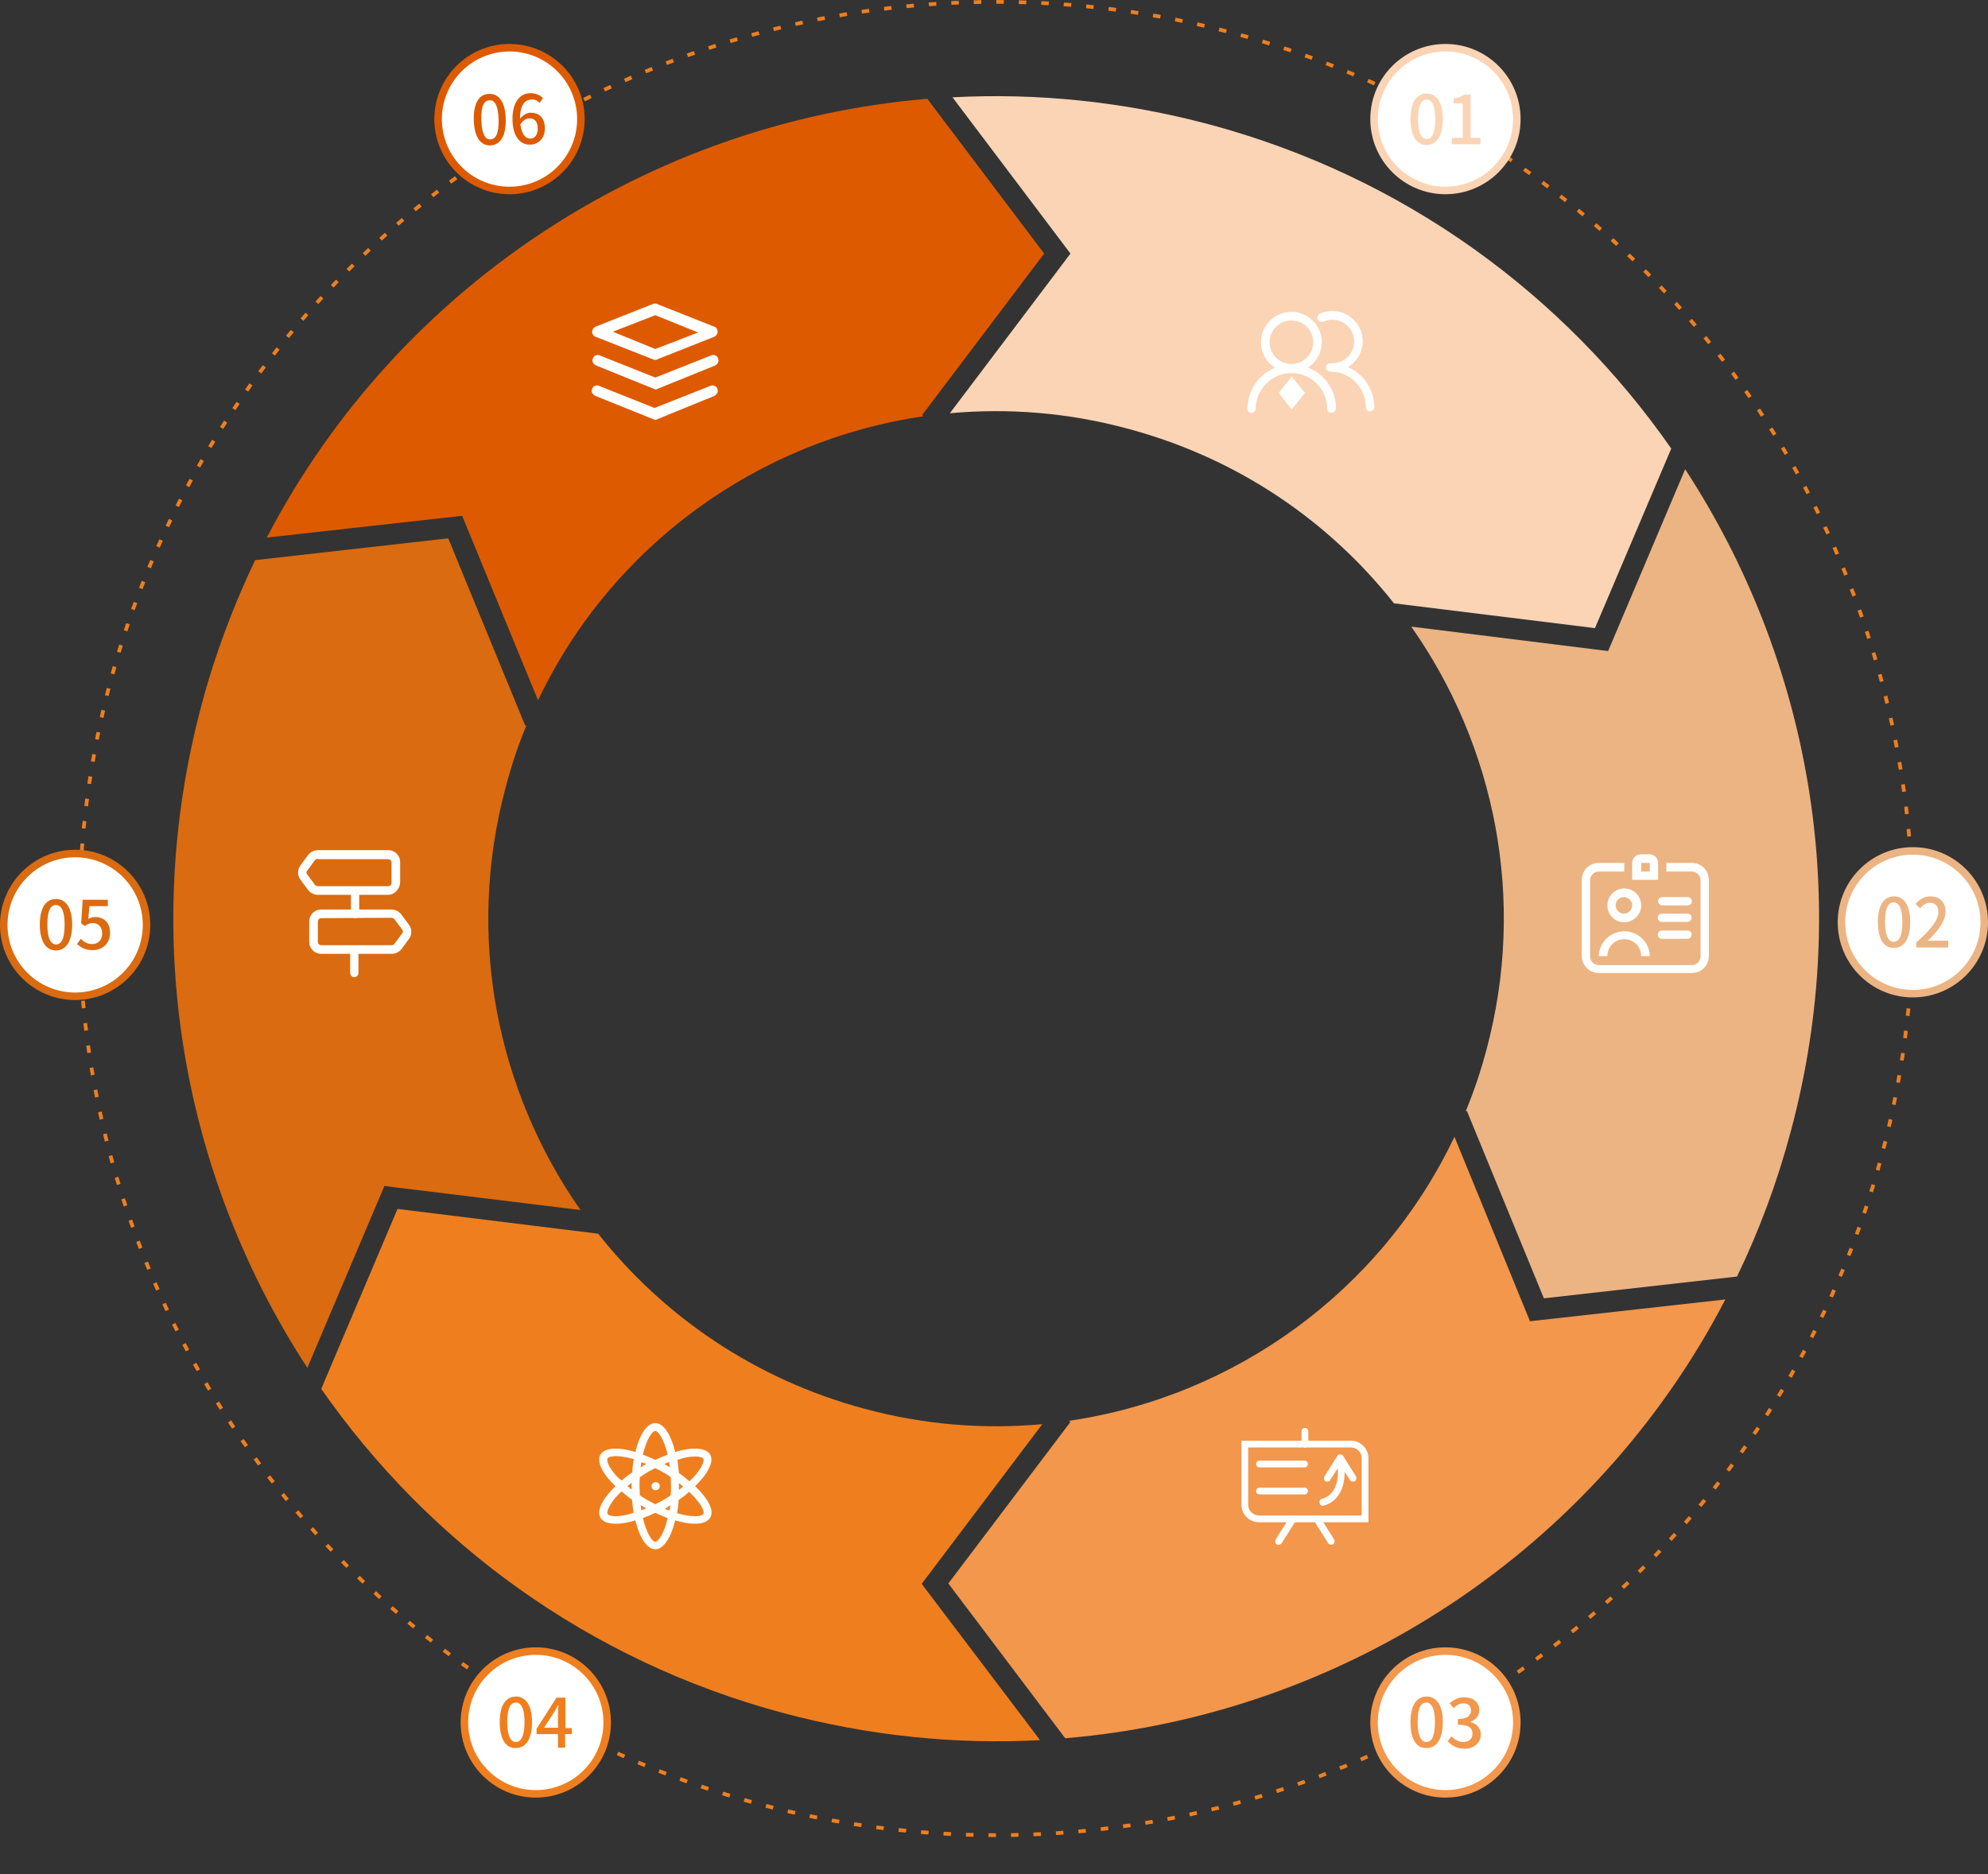 <?xml version="1.0" encoding="utf-8"?>
<!-- Generator: Adobe Illustrator 23.0.0, SVG Export Plug-In . SVG Version: 6.00 Build 0)  -->
<svg version="1.1" id="图层_1" xmlns="http://www.w3.org/2000/svg" xmlns:xlink="http://www.w3.org/1999/xlink" x="0px" y="0px"
	 viewBox="0 0 529.1 498.9" style="enable-background:new 0 0 529.1 498.9;" xml:space="preserve">
<rect x="0" y="0" width="529.1" height="498.9" fill="#333333" stroke="none"/>
<style type="text/css">
	.st0{fill:#DA6B10;}
	.st1{fill:#EF7F1E;}
	.st2{fill:#F2974C;}
	.st3{fill:#ECB483;}
	.st4{fill:#FAD4B4;}
	.st5{fill:#DE5A00;}
	.st6{fill:#FFFFFF;}
	.st7{fill:none;stroke:#EF7F1E;stroke-miterlimit:10;stroke-dasharray:1.996,3.993;}
	.st8{fill:#FFFFFF;stroke:#FAD4B4;stroke-width:2;stroke-miterlimit:10;}
	.st9{fill:#FFFFFF;stroke:#F2974C;stroke-width:2;stroke-miterlimit:10;}
	.st10{fill:#FFFFFF;stroke:#ECB483;stroke-width:2;stroke-miterlimit:10;}
	.st11{fill:#FFFFFF;stroke:#EF7F1E;stroke-width:2;stroke-miterlimit:10;}
	.st12{fill:#FFFFFF;stroke:#DA6B10;stroke-width:2;stroke-miterlimit:10;}
	.st13{fill:#FFFFFF;stroke:#DE5A00;stroke-width:2;stroke-miterlimit:10;}
</style>
<g>
	<path class="st0" d="M102.3,315.7l-20.5,48.4C49,313.8,36.9,250.4,53.6,187.8c3.6-13.6,8.5-26.5,14.3-38.7l51.4-5.8l20.5,49.9
		l0.3-0.1c-2.2,5.3-4,10.7-5.5,16.4c-10.8,40.2-2.2,81,19.9,112.6L102.3,315.7z"/>
	<path class="st1" d="M276.8,463.2c-22.4,1.2-45.4-1.1-68.3-7.2c-51.9-13.9-94.5-45.4-123-86.3l0,0l20.3-47.9l53.4,6.6
		c17.4,22,41.8,38.8,70.9,46.6c15.9,4.3,31.8,5.5,47.3,4.1l-32.1,42.5L276.8,463.2z"/>
	<path class="st2" d="M283.5,462.7l-31.1-41.2l32.5-43l-0.4-0.3c44-6.4,83-34.4,102.6-75.6l20.1,49.1l52-5.8
		C424.5,412.7,357.5,456.5,283.5,462.7z"/>
	<path class="st3" d="M462.3,339.8l-51.4,5.8l-20.5-49.9l-0.3,0.1c2.2-5.3,4-10.7,5.5-16.3c10.8-40.2,2.2-81.1-20-112.7l52.4,6.5
		l20.5-48.4c32.8,50.3,44.9,113.8,28.1,176.3C473,314.7,468.2,327.6,462.3,339.8z"/>
	<path class="st4" d="M424.5,167.2l-53.5-6.6c-17.4-22-41.7-38.7-70.9-46.5c-15.9-4.3-31.8-5.5-47.3-4.1l32.1-42.5l-31.4-41.6
		c22.4-1.2,45.4,1.1,68.3,7.2c51.9,13.9,94.5,45.4,123,86.3L424.5,167.2z"/>
	<path class="st5" d="M245.4,110.5l0.4,0.3c-44,6.4-83,34.4-102.6,75.6L123,137.3l-52,5.8C105.8,76.3,172.8,32.5,246.8,26.3
		l31.1,41.2L245.4,110.5z"/>
	<g>
		<g>
			<path class="st6" d="M174.4,95.8c-0.1,0-0.4-0.1-0.5-0.1l-15.5-6.1c-0.5-0.2-0.8-0.7-0.8-1.3c0-0.5,0.3-1,0.8-1.3l15.4-6.1
				c0.2-0.1,0.3-0.1,0.5-0.1c0.2,0,0.3,0,0.5,0.1l15.4,6.1c0.5,0.2,0.8,0.7,0.8,1.3c0,0.5-0.3,1-0.8,1.3l-15.4,6.1
				C174.8,95.8,174.6,95.8,174.4,95.8z M163.1,88.3l11.3,4.6l11.4-4.4l-11.4-4.6L163.1,88.3z"/>
			<path class="st6" d="M158.7,97.3c-0.5-0.2-0.9-0.6-1-1.1c-0.1-0.5,0.1-1,0.5-1.4c0.3-0.2,0.6-0.3,0.9-0.3c0.2,0,0.4,0,0.5,0.1
				l14.8,5.9l14.9-5.9c0.2-0.1,0.3-0.1,0.5-0.1c0.3,0,0.7,0.1,0.9,0.3c0.4,0.3,0.6,0.9,0.5,1.4c-0.1,0.5-0.5,0.9-0.9,1.1l-15.8,6.4
				L158.7,97.3z"/>
			<path class="st6" d="M158.5,105.4c-0.5-0.2-0.9-0.6-1-1.1c-0.1-0.5,0.1-1,0.5-1.4c0.3-0.2,0.6-0.3,0.9-0.3c0.2,0,0.4,0,0.5,0.1
				l14.8,5.9l14.9-5.9c0.2-0.1,0.4-0.1,0.5-0.1c0.3,0,0.6,0.1,0.9,0.3c0.4,0.3,0.6,0.9,0.5,1.4c-0.1,0.5-0.5,0.9-0.9,1.1l-15.7,6.4
				L158.5,105.4z"/>
		</g>
	</g>
	<g>
		<g>
			<path class="st6" d="M343.7,99.2c-4.4,0-8.1-3.6-8.1-8.1c0-4.4,3.6-8.1,8.1-8.1c4.4,0,8.1,3.6,8.1,8.1
				C351.7,95.6,348.1,99.2,343.7,99.2z M343.7,85.3c-3.2,0-5.8,2.6-5.8,5.8s2.6,5.8,5.8,5.8s5.8-2.6,5.8-5.8S346.9,85.3,343.7,85.3z
				"/>
			<path class="st6" d="M354.6,98.9c-0.6,0-1.1-0.5-1.1-1.1c0-0.6,0.5-1.1,1.1-1.1c3.2,0,5.8-2.6,5.8-5.8c0-3.2-2.6-5.8-5.8-5.8
				c-0.8,0-1.6,0.2-2.4,0.5c-0.6,0.2-1.2,0-1.5-0.6c-0.2-0.6,0-1.2,0.6-1.5c1-0.5,2.1-0.7,3.3-0.7c4.4,0,8.1,3.6,8.1,8.1
				C362.6,95.3,359,98.9,354.6,98.9L354.6,98.9z M354.3,109.9c-0.6,0-1.1-0.5-1.1-1.1c0-5.3-4.3-9.5-9.5-9.5s-9.5,4.3-9.5,9.5
				c0,0.6-0.5,1.1-1.1,1.1s-1.1-0.5-1.1-1.1c0-6.5,5.3-11.8,11.8-11.8c6.5,0,11.8,5.3,11.8,11.8
				C355.4,109.4,354.9,109.9,354.3,109.9L354.3,109.9z"/>
			<path class="st6" d="M364.6,109.5c-0.6,0-1.1-0.5-1.1-1.1c0-5.3-4.3-9.5-9.5-9.5c-0.6,0-1.1-0.5-1.1-1.1c0-0.6,0.5-1.1,1.1-1.1
				c6.5,0,11.8,5.3,11.8,11.8C365.7,109,365.2,109.5,364.6,109.5L364.6,109.5z M343.8,109l-3.5-4.4l3.5-4.4l3.5,4.4L343.8,109z"/>
		</g>
	</g>
	<g>
		<g>
			<path class="st6" d="M450.3,229.7h-6.8v2.3h6.8c1.2,0,2.3,1,2.3,2.3v20.3c0,1.2-1,2.3-2.3,2.3h-24.8c-1.2,0-2.3-1-2.3-2.3v-20.3
				c0-1.2,1-2.3,2.3-2.3h6.8v-2.3h-6.8c-2.5,0-4.5,2-4.5,4.5v20.3c0,2.5,2,4.5,4.5,4.5h24.8c2.5,0,4.5-2,4.5-4.5v-20.3
				C454.8,231.7,452.8,229.7,450.3,229.7z"/>
			<path class="st6" d="M425.5,254.5h2.3c0-2.5,2-4.5,4.5-4.5c2.5,0,4.5,2,4.5,4.5h2.3c-0.1-3.7-3.2-6.7-6.9-6.6
				C428.5,248,425.6,250.9,425.5,254.5z M436.8,241c0-2.5-2-4.5-4.5-4.5c-2.5,0-4.5,2-4.5,4.5c0,2.5,2,4.5,4.5,4.5
				C434.7,245.5,436.8,243.5,436.8,241z M430,241c0-1.2,1-2.2,2.2-2.2c1.2,0,2.2,1,2.2,2.2c0,0,0,0,0,0c0,1.2-1,2.2-2.2,2.2
				C431,243.2,430,242.2,430,241z M441.3,234.2v-4.5c0-1.2-1-2.3-2.3-2.3h-2.3c-1.2,0-2.3,1-2.3,2.3v4.5H441.3z M436.8,229.7h2.3
				v2.3h-2.3V229.7z M442.4,241h6.8c0.6,0,1.1-0.5,1.1-1.1c0-0.6-0.5-1.1-1.1-1.1h-6.8c-0.6,0-1.1,0.5-1.1,1.1
				C441.3,240.5,441.8,241,442.4,241z M449.1,243.2h-6.8c-0.6,0-1.1,0.5-1.1,1.1c0,0.6,0.5,1.1,1.1,1.1h6.8c0.6,0,1.1-0.5,1.1-1.1
				C450.3,243.7,449.8,243.2,449.1,243.2z M449.1,247.7h-6.8c-0.6,0-1.1,0.5-1.1,1.1c0,0.6,0.5,1.1,1.1,1.1h6.8
				c0.6,0,1.1-0.5,1.1-1.1C450.3,248.2,449.8,247.7,449.1,247.7z"/>
		</g>
	</g>
	<g>
		<path class="st6" d="M364.2,405.2H335c-2.5,0-4.6-2.1-4.6-4.6v-17.1h29.2c2.5,0,4.6,2.1,4.6,4.6V405.2L364.2,405.2z M332.2,385.3
			v15.3c0,1.5,1.3,2.8,2.8,2.8h27.4v-15.3c0-1.5-1.3-2.8-2.8-2.8C359.6,385.3,332.2,385.3,332.2,385.3z"/>
		<path class="st6" d="M347.2,390.6h-12c-0.5,0-0.9-0.4-0.9-0.9s0.4-0.9,0.9-0.9h12c0.5,0,0.9,0.4,0.9,0.9S347.7,390.6,347.2,390.6z
			 M347.2,397.8h-12c-0.5,0-0.9-0.4-0.9-0.9c0-0.5,0.4-0.9,0.9-0.9h12c0.5,0,0.9,0.4,0.9,0.9C348.1,397.4,347.7,397.8,347.2,397.8z
			 M353.3,394.4c-0.2,0-0.4-0.1-0.5-0.1c-0.4-0.2-0.5-0.8-0.3-1.3l3.4-5.4c0.2-0.4,0.8-0.5,1.3-0.3c0.4,0.2,0.5,0.8,0.3,1.3L354,394
			C353.9,394.3,353.6,394.4,353.3,394.4L353.3,394.4z"/>
		<path class="st6" d="M360.1,394.4c-0.3,0-0.6-0.1-0.8-0.4l-3.4-5.4c-0.2-0.4-0.1-1,0.3-1.3c0.4-0.2,1-0.1,1.3,0.3l3.4,5.4
			c0.2,0.4,0.1,1-0.3,1.3C360.4,394.3,360.3,394.4,360.1,394.4z"/>
		<path class="st6" d="M352,400.8c-0.4,0-0.7-0.2-0.8-0.7c-0.1-0.5,0.1-1,0.6-1.1c5.7-1.7,4.1-9.6,4-9.6c-0.1-0.5,0.2-1,0.7-1.1
			c0.5-0.1,1,0.2,1.1,0.7c0.7,3.3,0.5,10.1-5.3,11.8C352.2,400.8,352.1,400.8,352,400.8z"/>
		<path class="st6" d="M347.3,385.3c-0.5,0-0.9-0.4-0.9-0.9V381c0-0.5,0.4-0.9,0.9-0.9c0.5,0,0.9,0.4,0.9,0.9v3.4
			C348.2,385,347.8,385.3,347.3,385.3z"/>
		<path class="st6" d="M340.3,411.2c-0.2,0-0.4-0.1-0.5-0.1c-0.4-0.2-0.5-0.8-0.3-1.3l3.8-6c0.2-0.4,0.8-0.5,1.3-0.3
			c0.4,0.2,0.5,0.8,0.3,1.3l-3.8,6C340.8,411.1,340.6,411.2,340.3,411.2z M354.3,411.2c-0.3,0-0.6-0.1-0.8-0.4l-3.8-6
			c-0.2-0.4-0.1-1,0.3-1.3c0.4-0.2,1-0.1,1.3,0.3l3.8,6c0.2,0.4,0.1,1-0.3,1.3C354.7,411.1,354.5,411.2,354.3,411.2L354.3,411.2z"/>
	</g>
	<g>
		<path class="st6" d="M185,395.6c3.4-3.3,5.1-6.5,4-8.4c-0.6-1.1-2.1-1.6-4.1-1.6c-1.5,0-3.3,0.3-5.2,0.9c-1.1-4.6-3.1-7.7-5.3-7.7
			s-4.2,3.1-5.3,7.7c-2-0.6-3.8-0.9-5.2-0.9c-2,0-3.4,0.5-4.1,1.6c-1.1,1.9,0.6,5.2,4,8.4c-3.4,3.3-5.1,6.5-4,8.4
			c0.6,1.1,2.1,1.6,4.1,1.6c1.5,0,3.3-0.3,5.2-0.9c1.1,4.6,3.1,7.7,5.3,7.7s4.2-3.1,5.3-7.7c2,0.6,3.8,0.9,5.2,0.9
			c2,0,3.4-0.5,4.1-1.6C190.2,402.2,188.5,398.9,185,395.6z M185,387.7c1.5,0,2.1,0.4,2.2,0.6c0.2,0.3,0.1,1.5-1.8,4
			c-0.6,0.7-1.2,1.3-1.9,2c-0.9-0.7-1.8-1.5-2.8-2.2c-0.1-1.2-0.3-2.4-0.4-3.5C182,388,183.6,387.7,185,387.7L185,387.7z
			 M176.5,399.3c-0.7,0.4-1.4,0.8-2.1,1.1c-0.7-0.4-1.4-0.7-2.1-1.1c-0.7-0.4-1.4-0.8-2-1.3c0-0.8-0.1-1.5-0.1-2.4
			c0-0.8,0-1.6,0.1-2.4c0.7-0.4,1.3-0.9,2-1.3c0.7-0.4,1.4-0.8,2.1-1.1c0.7,0.4,1.4,0.7,2.1,1.1c0.7,0.4,1.4,0.8,2,1.3
			c0,0.8,0.1,1.5,0.1,2.4c0,0.8,0,1.6-0.1,2.4C177.9,398.5,177.2,398.9,176.5,399.3z M178.4,400.7c-0.1,0.5-0.1,0.9-0.2,1.4
			c-0.4-0.2-0.9-0.3-1.3-0.5c0.3-0.1,0.5-0.3,0.8-0.4C177.9,401,178.1,400.8,178.4,400.7z M172,401.5c-0.4,0.2-0.9,0.4-1.3,0.5
			c-0.1-0.4-0.1-0.9-0.2-1.4c0.3,0.2,0.5,0.3,0.8,0.5C171.5,401.3,171.8,401.4,172,401.5z M168.1,396.5c-0.4-0.3-0.8-0.6-1.1-0.9
			c0.4-0.3,0.7-0.6,1.1-0.9c0,0.3,0,0.6,0,0.9S168.1,396.2,168.1,396.5z M170.5,390.6c0.1-0.5,0.1-0.9,0.2-1.4
			c0.4,0.2,0.9,0.3,1.3,0.5c-0.3,0.1-0.5,0.3-0.8,0.4C171,390.3,170.8,390.5,170.5,390.6z M176.8,389.7c0.4-0.2,0.9-0.4,1.3-0.5
			c0.1,0.4,0.1,0.9,0.2,1.4c-0.3-0.2-0.5-0.3-0.8-0.5C177.3,390,177.1,389.9,176.8,389.7L176.8,389.7z M180.7,394.8
			c0.4,0.3,0.8,0.6,1.1,0.9c-0.4,0.3-0.7,0.6-1.1,0.9c0-0.3,0-0.6,0-0.9S180.7,395.1,180.7,394.8z M174.4,380.9
			c0.8,0,2.3,2.2,3.3,6.3c-1.1,0.4-2.2,0.9-3.3,1.4c-1.1-0.5-2.2-1-3.3-1.4C172.1,383,173.6,380.9,174.4,380.9z M163.5,392.2
			c-2-2.4-2-3.7-1.8-4c0.1-0.2,0.7-0.6,2.2-0.6c1.4,0,3,0.3,4.8,0.8c-0.2,1.1-0.4,2.3-0.4,3.5c-1,0.7-2,1.4-2.8,2.2
			C164.7,393.6,164,392.9,163.5,392.2z M163.9,403.6c-1.5,0-2.1-0.4-2.2-0.6c-0.2-0.3-0.1-1.5,1.8-4c0.6-0.7,1.2-1.3,1.9-2
			c0.9,0.7,1.8,1.5,2.8,2.2c0.1,1.2,0.3,2.4,0.4,3.5C166.9,403.3,165.2,403.6,163.9,403.6z M174.4,410.4c-0.8,0-2.3-2.2-3.3-6.3
			c1.1-0.4,2.2-0.9,3.3-1.4c1.1,0.5,2.2,1,3.3,1.4C176.7,408.3,175.2,410.4,174.4,410.4z M187.2,403c-0.1,0.2-0.7,0.6-2.2,0.6
			c-1.4,0-3-0.3-4.8-0.8c0.2-1.1,0.4-2.3,0.4-3.5c1-0.7,2-1.4,2.8-2.2c0.7,0.7,1.4,1.3,1.9,2C187.4,401.5,187.4,402.8,187.2,403
			L187.2,403z"/>
		<path class="st6" d="M173.4,395.6c0,0.6,0.5,1.1,1.1,1.1s1.1-0.5,1.1-1.1c0-0.6-0.5-1.1-1.1-1.1S173.4,395.1,173.4,395.6z"/>
	</g>
	<g>
		<path class="st6" d="M94.5,244.4c-0.6,0-1.1-0.5-1.1-1.1v-6c0-0.6,0.5-1.1,1.1-1.1s1.1,0.5,1.1,1.1v6
			C95.6,243.9,95.1,244.4,94.5,244.4z M94.3,260.1c-0.6,0-1.1-0.5-1.1-1.1v-5.8c0-0.6,0.5-1.1,1.1-1.1s1.1,0.5,1.1,1.1v5.8
			C95.4,259.6,94.9,260.1,94.3,260.1z"/>
		<path class="st6" d="M103.2,238.2H84.6c-1,0-2-0.5-2.6-1.3l-2-2.7c-0.9-1.1-0.9-2.7,0-3.9l2-2.7c0.6-0.8,1.6-1.3,2.6-1.3h18.7
			c1.8,0,3.2,1.4,3.2,3.2v5.4C106.4,236.7,105,238.2,103.2,238.2L103.2,238.2z M84.6,228.6c-0.3,0-0.6,0.1-0.8,0.4l-2,2.7
			c-0.3,0.3-0.3,0.8,0,1.1l2,2.7c0.2,0.2,0.5,0.4,0.8,0.4h18.7c0.5,0,0.9-0.4,0.9-0.9v-5.4c0-0.5-0.4-0.9-0.9-0.9H84.6z
			 M104.2,253.9H85.5c-1.8,0-3.2-1.4-3.2-3.2v-5.4c0-1.8,1.4-3.2,3.2-3.2h18.7c1,0,2,0.5,2.6,1.3l2,2.7c0.9,1.1,0.9,2.7,0,3.9
			l-2,2.7C106.1,253.5,105.2,253.9,104.2,253.9z M85.5,244.4c-0.5,0-0.9,0.4-0.9,0.9v5.4c0,0.5,0.4,0.9,0.9,0.9h18.7
			c0.3,0,0.6-0.1,0.8-0.4l2-2.7c0.3-0.3,0.3-0.8,0-1.1l-2-2.7c-0.2-0.2-0.5-0.4-0.8-0.4L85.5,244.4L85.5,244.4z"/>
	</g>
</g>
<g>
	<circle class="st7" cx="265.1" cy="244.5" r="244"/>
</g>
<circle class="st8" cx="384.7" cy="31.7" r="19"/>
<g>
	<path class="st4" d="M375.4,31.7c0-4.6,1.7-6.8,4.3-6.8c2.6,0,4.3,2.3,4.3,6.8c0,4.6-1.7,6.9-4.3,6.9
		C377.1,38.6,375.4,36.3,375.4,31.7z M382,31.7c0-3.8-1-5.2-2.3-5.2c-1.4,0-2.3,1.4-2.3,5.2c0,3.8,1,5.3,2.3,5.3
		C381.1,37,382,35.5,382,31.7z"/>
	<path class="st4" d="M386.4,36.7h2.9v-9.2h-2.4v-1.3c1.2-0.2,2.1-0.5,2.9-1h1.6v11.5h2.6v1.7h-7.6V36.7z"/>
</g>
<g>
	<circle class="st9" cx="384.7" cy="458.5" r="19"/>
	<g>
		<path class="st2" d="M375.4,458.4c0-4.6,1.7-6.8,4.3-6.8c2.6,0,4.3,2.3,4.3,6.8c0,4.6-1.7,6.9-4.3,6.9
			C377,465.4,375.4,463.1,375.4,458.4z M381.9,458.4c0-3.8-1-5.2-2.3-5.2c-1.4,0-2.3,1.4-2.3,5.2c0,3.8,1,5.3,2.3,5.3
			C381,463.7,381.9,462.3,381.9,458.4z"/>
		<path class="st2" d="M385.3,463.5l1-1.3c0.8,0.8,1.8,1.5,3.1,1.5c1.5,0,2.5-0.8,2.5-2.2c0-1.5-0.9-2.4-3.9-2.4v-1.5
			c2.6,0,3.5-1,3.5-2.3c0-1.2-0.8-1.9-2-1.9c-1,0-1.9,0.5-2.6,1.3l-1.1-1.3c1-0.9,2.3-1.6,3.8-1.6c2.4,0,4.1,1.2,4.1,3.4
			c0,1.5-0.9,2.6-2.3,3.1v0.1c1.5,0.4,2.7,1.5,2.7,3.3c0,2.4-2,3.8-4.4,3.8C387.5,465.4,386.2,464.5,385.3,463.5z"/>
	</g>
</g>
<circle class="st10" cx="509.1" cy="245.5" r="19"/>
<g>
	<path class="st3" d="M499.8,245.4c0-4.6,1.7-6.8,4.3-6.8c2.6,0,4.3,2.3,4.3,6.8c0,4.6-1.7,6.9-4.3,6.9
		C501.4,252.4,499.8,250,499.8,245.4z M506.3,245.4c0-3.8-1-5.2-2.3-5.2c-1.4,0-2.3,1.4-2.3,5.2c0,3.8,1,5.3,2.3,5.3
		C505.4,250.7,506.3,249.3,506.3,245.4z"/>
	<path class="st3" d="M510,250.9c3.9-3.5,5.9-6,5.9-8.2c0-1.4-0.8-2.4-2.3-2.4c-1,0-1.9,0.7-2.6,1.5l-1.2-1.2c1.1-1.2,2.3-2,4-2
		c2.4,0,4,1.6,4,4c0,2.6-2,5.2-4.8,7.9c0.7-0.1,1.5-0.1,2.2-0.1h3.3v1.8H510V250.9z"/>
</g>
<g>
	<circle class="st11" cx="142.6" cy="458.5" r="19"/>
	<g>
		<path class="st1" d="M133,458.4c0-4.6,1.7-6.8,4.3-6.8c2.6,0,4.3,2.3,4.3,6.8c0,4.6-1.7,6.9-4.3,6.9
			C134.7,465.4,133,463.1,133,458.4z M139.6,458.4c0-3.8-1-5.2-2.3-5.2c-1.4,0-2.3,1.4-2.3,5.2c0,3.8,1,5.3,2.3,5.3
			C138.6,463.7,139.6,462.3,139.6,458.4z"/>
		<path class="st1" d="M152.1,461.6h-1.7v3.6h-1.9v-3.6h-5.7v-1.4l5.3-8.3h2.4v8.1h1.7V461.6z M148.5,460v-3.5
			c0-0.7,0.1-1.8,0.1-2.6h-0.1c-0.3,0.7-0.7,1.3-1.1,2l-2.6,4H148.5z"/>
	</g>
</g>
<circle class="st12" cx="20" cy="246.2" r="19"/>
<g>
	<path class="st0" d="M10.6,246.1c0-4.6,1.7-6.8,4.3-6.8c2.6,0,4.3,2.3,4.3,6.8c0,4.6-1.7,6.9-4.3,6.9
		C12.3,253,10.6,250.7,10.6,246.1z M17.2,246.1c0-3.8-1-5.2-2.3-5.2c-1.4,0-2.3,1.4-2.3,5.2c0,3.8,1,5.3,2.3,5.3
		C16.3,251.4,17.2,250,17.2,246.1z"/>
	<path class="st0" d="M20.5,251.3l1-1.4c0.8,0.8,1.7,1.4,3.1,1.4c1.5,0,2.6-1.1,2.6-2.8s-1-2.8-2.5-2.8c-0.8,0-1.4,0.3-2.1,0.8
		l-1-0.7l0.4-6.3h6.7v1.7h-4.9l-0.3,3.4c0.6-0.3,1.1-0.5,1.8-0.5c2.2,0,4,1.3,4,4.2c0,2.9-2.1,4.6-4.5,4.6
		C22.8,253,21.5,252.2,20.5,251.3z"/>
</g>
<g>
	<circle class="st13" cx="135.6" cy="31.7" r="19"/>
	<g>
		<path class="st5" d="M126.1,31.9c-0.1-4.6,1.5-6.9,4.1-6.9c2.6-0.1,4.3,2.2,4.4,6.7c0.1,4.6-1.5,6.9-4.1,7
			C127.9,38.8,126.2,36.5,126.1,31.9z M132.7,31.8c-0.1-3.8-1.1-5.2-2.4-5.1c-1.4,0-2.3,1.4-2.2,5.2c0.1,3.8,1.1,5.3,2.4,5.2
			C131.9,37.1,132.8,35.6,132.7,31.8z"/>
		<path class="st5" d="M143.6,27.4c-0.5-0.6-1.3-1-2.1-0.9c-1.7,0-3.1,1.3-3.1,5.1c0.8-1,1.9-1.6,2.8-1.6c2.2,0,3.8,1.3,3.8,4.1
			c0.1,2.6-1.7,4.4-3.9,4.4c-2.5,0.1-4.6-2-4.7-6.5c-0.1-5.1,2.2-7.2,4.8-7.2c1.5,0,2.6,0.6,3.3,1.3L143.6,27.4z M143.1,34.1
			c0-1.7-0.8-2.6-2.2-2.6c-0.8,0-1.7,0.5-2.4,1.6c0.3,2.6,1.3,3.8,2.7,3.8C142.3,36.9,143.2,35.8,143.1,34.1z"/>
	</g>
</g>
</svg>
